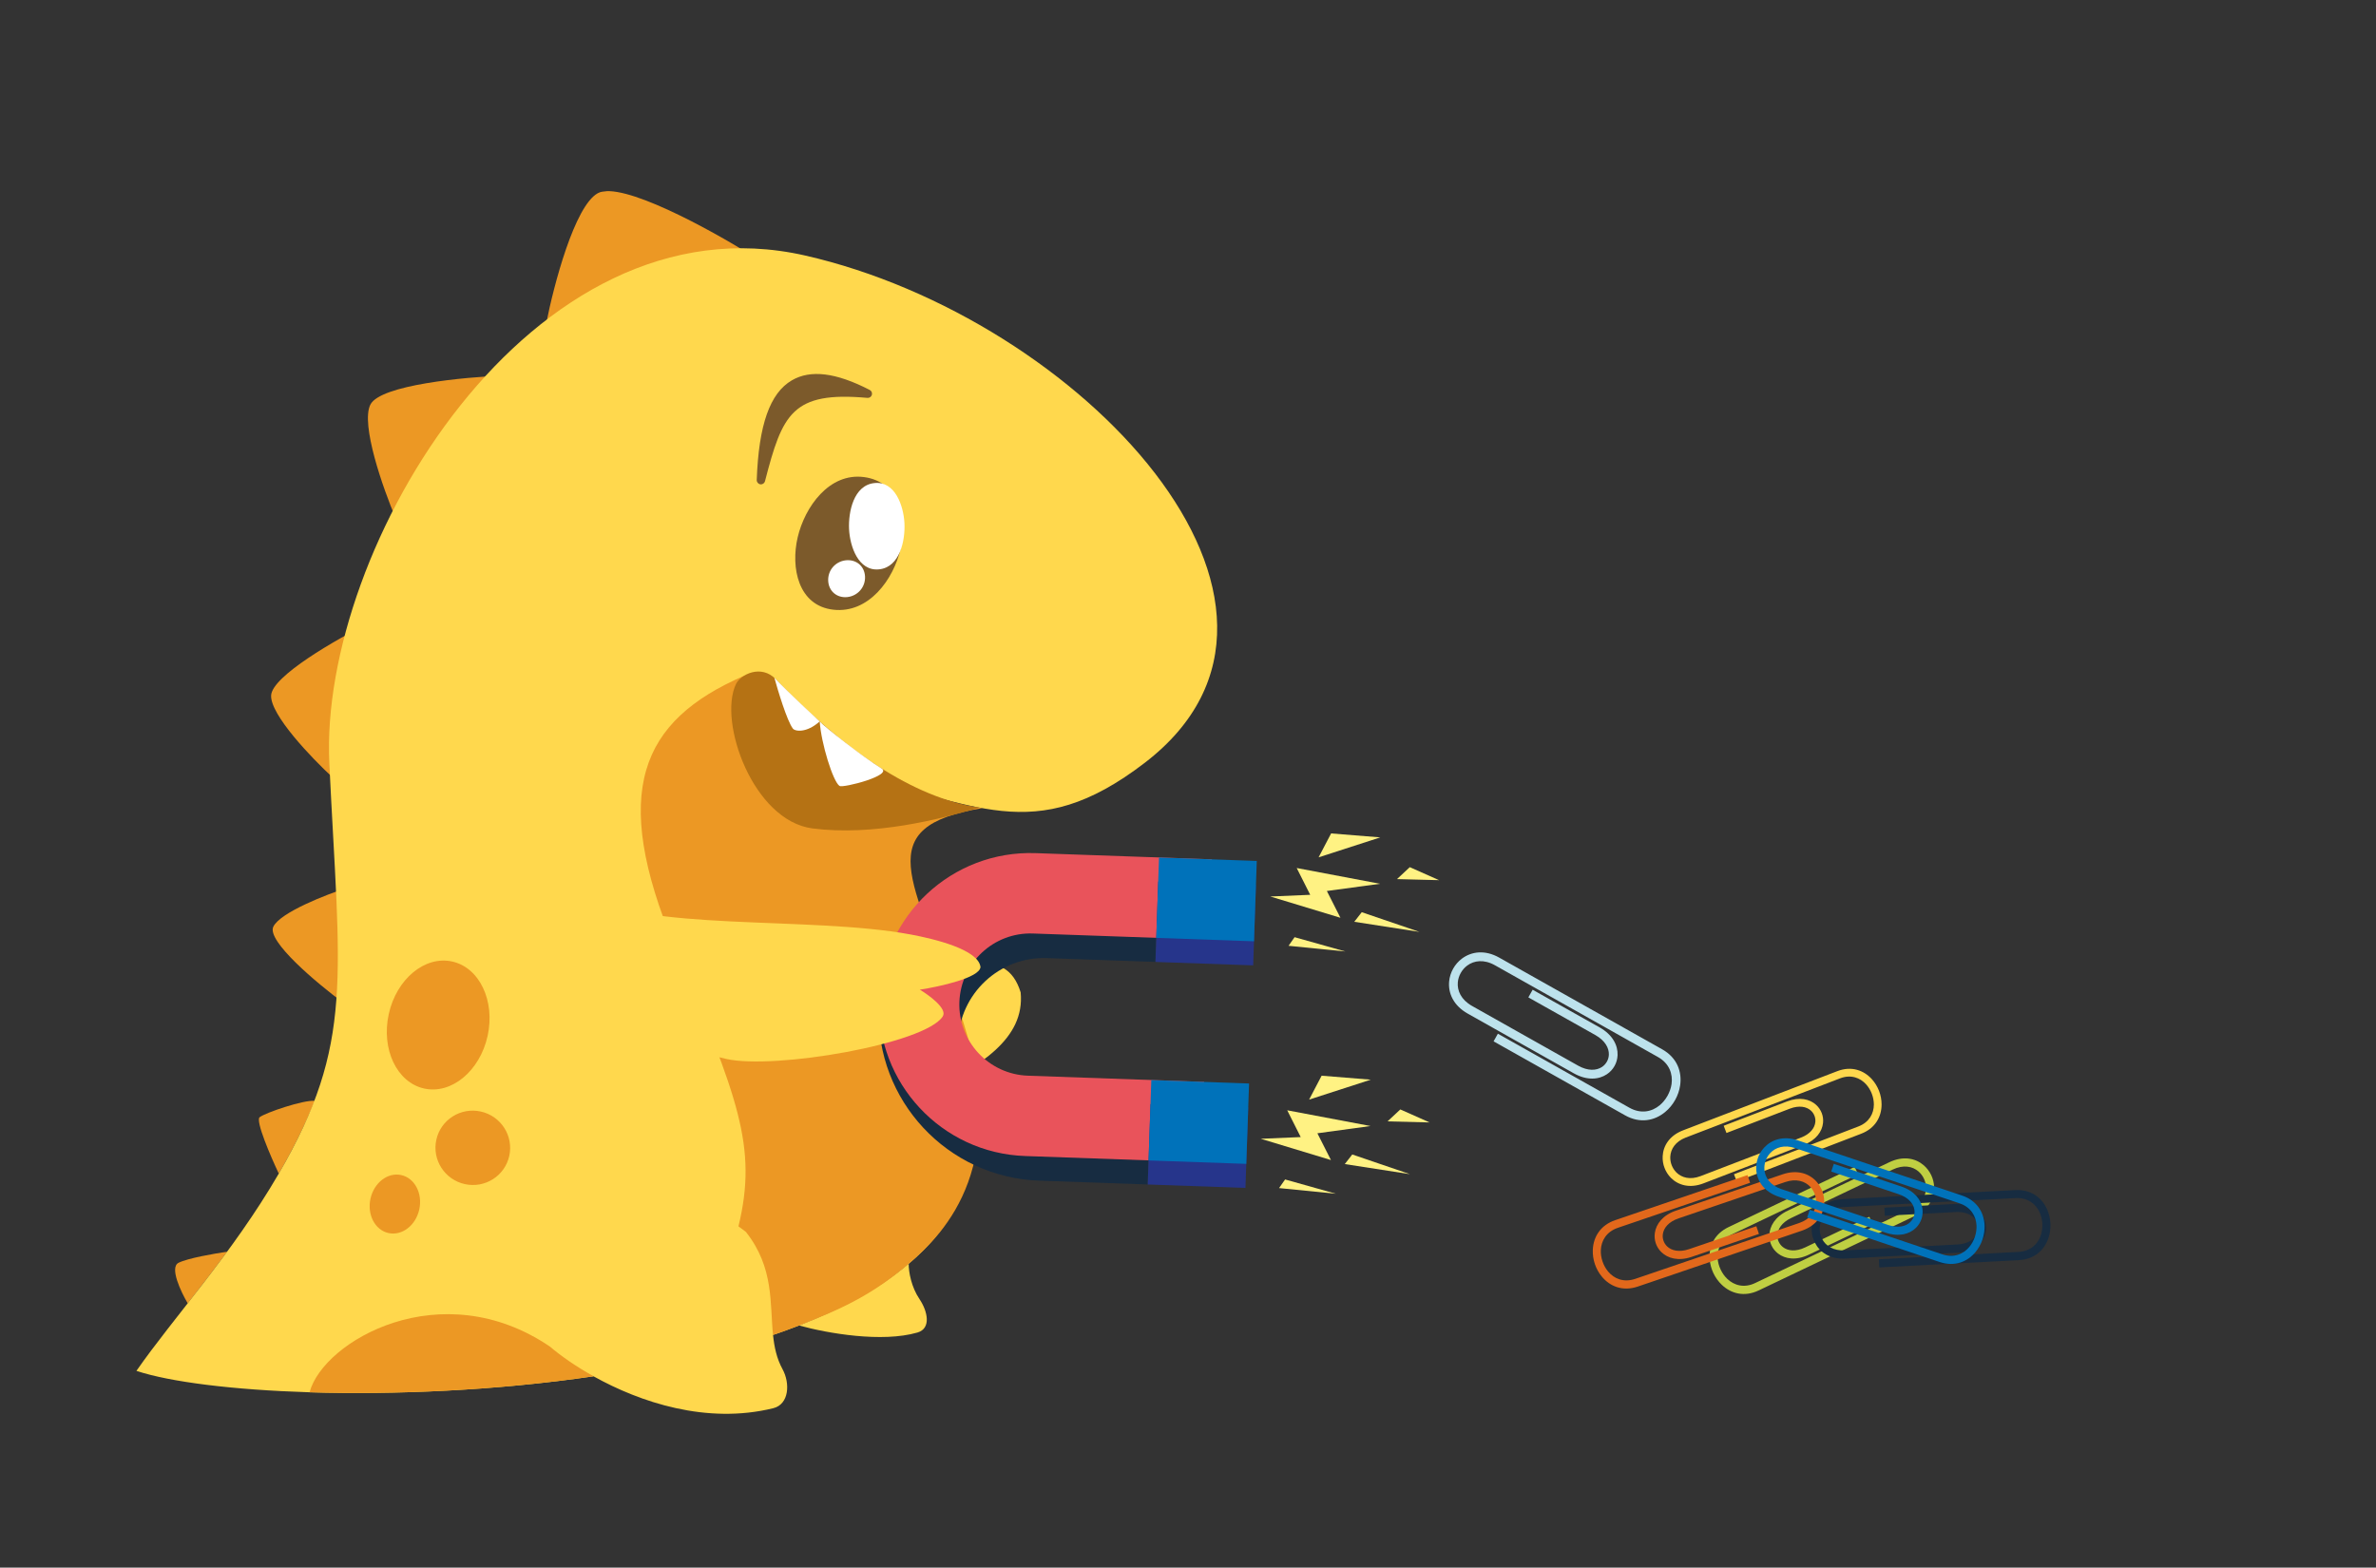 <svg width="391" height="258" viewBox="0 0 391 258" fill="none" xmlns="http://www.w3.org/2000/svg">
<rect x="0" y="0" width="391" height="258" fill="#333333" stroke="none"/>
<g clip-path="url(#clip0)">
<path d="M167.964 163.332C169.401 178.756 138.172 180.527 133.756 196.502C133.756 196.502 121.819 165.951 127.161 170.146C136.452 177.431 163.087 147.476 167.964 163.332Z" fill="#FFD84D"/>
<path d="M44.617 114.447C44.456 117.626 51.279 124.752 54.705 127.918C54.383 119.387 56.352 110.955 60.646 102.575C55.37 105.205 44.778 111.268 44.617 114.447Z" fill="#EC9824"/>
<path d="M60.959 66.575C59.306 69.797 63.033 80.381 65.107 85.265C68.77 76.278 74.76 68.464 83.131 61.798C76.428 62.049 62.612 63.354 60.959 66.575Z" fill="#EC9824"/>
<path d="M98.38 31.795C94.555 33.887 91.122 46.953 89.888 53.227C99.609 46.75 110.859 43.022 123.712 42.04C116.856 37.752 102.205 29.703 98.38 31.795Z" fill="#EC9824"/>
<path d="M29.373 207.833C27.874 208.591 29.76 212.595 30.892 214.502C32.987 211.823 35.182 208.994 37.377 206.008C35.332 206.298 30.873 207.075 29.373 207.833Z" fill="#EC9824"/>
<path d="M44.979 152.515C43.841 154.865 52.194 161.85 56.508 165.047C57.54 159.123 57.897 152.798 57.338 146.039C53.691 147.219 46.117 150.164 44.979 152.515Z" fill="#EC9824"/>
<path d="M42.722 183.877C42.022 184.457 44.531 190.304 45.877 193.151C48.066 189.388 50.084 185.402 51.81 181.181C49.981 180.975 43.599 183.157 42.722 183.877Z" fill="#EC9824"/>
<path d="M188.409 125.523C222.266 99.511 177.594 52.298 132.469 42.048C87.344 31.799 52.5 90.198 54.194 125.604C55.889 161.009 58.347 171.671 45.877 193.151C38.203 206.366 28.513 216.889 22.451 225.615C27.952 227.44 38.294 228.749 50.937 229.141C64.862 229.566 81.57 228.871 97.676 226.513C105.32 230.781 116.292 234.459 127.247 231.763C129.851 231.123 130.061 227.674 128.768 225.323C127.813 223.582 127.416 221.693 127.213 219.705C128.669 219.21 130.097 218.692 131.485 218.149C138.58 215.386 144.775 212.024 149.543 207.987C152.668 205.34 155.182 202.404 156.932 199.152C164.643 184.848 162.965 170.587 139.032 127.422C160.546 131.878 169.953 139.707 188.409 125.523Z" fill="#FFD84D"/>
<path d="M131.484 218.142C136.195 219.448 145.151 220.994 150.978 219.306C153.278 218.639 152.659 215.799 151.317 213.81C149.966 211.804 149.537 209.392 149.536 207.982C144.775 212.024 138.579 215.38 131.484 218.142Z" fill="#FFD84D"/>
<path d="M161.647 133.005C147.128 131.034 133.102 124.634 122.433 111.227C105.364 118.636 100.406 130.331 111.004 155.746L111.163 156.129C121.379 180.618 124.728 188.646 121.523 201.835C121.913 202.108 122.319 202.41 122.756 202.758C127.405 208.636 126.675 214.523 127.213 219.705C128.669 219.21 130.097 218.686 131.485 218.149C138.58 215.386 143.476 213.146 149.543 207.988C155.603 202.83 166.806 191.402 157.759 165.956C150.221 144.767 143.002 136.078 161.647 133.005Z" fill="#EC9824"/>
<path d="M90.489 221.613C72.584 209.487 53.2 220.699 50.943 229.14C64.868 229.565 81.576 228.871 97.682 226.506C94.714 224.858 92.249 223.112 90.489 221.613Z" fill="#EC9824"/>
<path d="M74.414 158.246C78.906 159.239 81.517 164.729 80.241 170.501C78.965 176.272 74.29 180.147 69.797 179.147C65.306 178.153 62.701 172.663 63.977 166.891C65.247 161.12 69.922 157.252 74.414 158.246Z" fill="#EC9824"/>
<path d="M79.124 182.936C82.438 183.671 84.537 186.941 83.807 190.239C83.078 193.537 79.802 195.613 76.488 194.878C73.174 194.143 71.075 190.873 71.805 187.576C72.528 184.278 75.809 182.202 79.124 182.936Z" fill="#EC9824"/>
<path d="M66.037 193.394C68.251 193.885 69.578 196.421 68.995 199.055C68.411 201.69 66.146 203.424 63.926 202.934C61.712 202.442 60.385 199.907 60.969 197.272C61.553 194.637 63.816 192.897 66.037 193.394Z" fill="#EC9824"/>
<path d="M127.675 111.791C125.268 109.292 121.883 110.979 121.118 112.577C118.142 118.798 123.947 135.074 133.708 136.341C143.647 137.63 154.661 134.858 161.111 132.925C150.103 131.189 138.967 123.512 127.675 111.791Z" fill="#B57214"/>
<path d="M142.184 78.517C147.919 79.273 149.376 85.272 148.202 90.335C147.028 95.392 142.95 100.994 137.153 100.346C131.357 99.704 130.093 93.437 131.268 88.43C132.442 83.423 136.456 77.76 142.184 78.517Z" fill="#7C5A2B"/>
<path d="M143.894 79.502C147.308 79.146 148.694 83.26 148.838 86.108C148.981 88.956 148.083 93.346 144.669 93.702C141.261 94.057 139.868 89.943 139.725 87.102C139.582 84.254 140.479 79.857 143.894 79.502Z" fill="white"/>
<path d="M139.178 92.215C140.89 92.027 142.274 93.164 142.351 94.891C142.428 96.618 141.162 98.069 139.457 98.263C137.746 98.457 136.367 97.306 136.29 95.579C136.212 93.852 137.472 92.408 139.178 92.215Z" fill="white"/>
<path d="M125.22 79.016C125.679 66.372 129.08 57.711 142.807 64.793C130.034 63.639 128.131 67.744 125.22 79.016Z" fill="#7C5A2B"/>
<path d="M139.086 63.907C131.792 63.879 128.799 66.328 126.601 72.035C127.397 67.732 128.834 65.057 130.999 63.793C131.514 63.492 132.076 63.274 132.685 63.132C134.428 62.733 136.571 62.995 139.086 63.907ZM125.892 79.186C128.748 68.133 130.366 64.365 142.746 65.484C143.076 65.513 143.383 65.307 143.476 64.989C143.569 64.67 143.421 64.331 143.127 64.178C137.576 61.312 133.38 60.797 130.303 62.598C126.693 64.708 124.861 69.919 124.529 78.994C124.515 79.346 124.771 79.654 125.122 79.706C125.212 79.72 125.293 79.716 125.377 79.694C125.621 79.639 125.823 79.445 125.892 79.186Z" fill="#7C5A2B"/>
<path d="M130.478 119.91C129.493 118.599 128.008 113.619 127.431 111.538C128.233 112.369 130.002 114.206 134.889 118.731C132.737 120.671 130.835 120.381 130.478 119.91Z" fill="white"/>
<path d="M138.156 129.352C137.08 128.636 135.118 122.296 134.895 118.731C135.625 119.589 142.214 124.725 144.98 126.416C147.185 127.566 138.722 129.729 138.156 129.352Z" fill="white"/>
<path d="M144.615 165.982C145.045 153.567 155.453 143.853 167.863 144.285L190.595 145.083L190.138 158.31L172.28 157.683C164.481 157.408 157.934 163.515 157.662 171.328C157.484 176.44 161.485 180.735 166.592 180.914L189.324 181.711L188.867 194.939L171.01 194.311C155.9 193.778 144.085 181.099 144.615 165.982Z" fill="#172C41"/>
<path d="M198.159 178.056L169.162 177.037C162.708 176.813 157.656 171.385 157.878 164.926C158.107 158.466 163.522 153.411 169.975 153.635L198.972 154.654L199.43 141.427L170.432 140.408C156.676 139.925 145.143 150.696 144.663 164.459C144.183 178.228 154.947 189.775 168.698 190.258L197.695 191.277L198.159 178.056Z" fill="#E9535B"/>
<path d="M190.601 145.091L206.684 145.654L206.225 158.878L190.141 158.315L190.601 145.091Z" fill="#26358B"/>
<path d="M190.736 141.13L206.819 141.693L206.36 154.918L190.277 154.354L190.736 141.13Z" fill="#0072BA"/>
<path d="M189.331 181.719L205.414 182.282L204.955 195.507L188.872 194.943L189.331 181.719Z" fill="#26358B"/>
<path d="M189.465 177.758L205.549 178.322L205.089 191.546L189.006 190.982L189.465 177.758Z" fill="#0072BA"/>
<path d="M209.043 147.545L220.584 151.047L218.354 146.64L227.099 145.452L213.388 142.857L215.611 147.266L209.043 147.545Z" fill="#FFF283"/>
<path d="M212.046 155.659L221.397 156.592L213.04 154.241L212.046 155.659Z" fill="#FFF283"/>
<path d="M222.862 151.707L233.592 153.37L224.094 150.129L222.862 151.707Z" fill="#FFF283"/>
<path d="M229.893 144.683L236.816 144.857L231.998 142.717L229.893 144.683Z" fill="#FFF283"/>
<path d="M207.476 187.419L219.023 190.921L216.793 186.514L225.537 185.32L211.827 182.731L214.05 187.139L207.476 187.419Z" fill="#FFF283"/>
<path d="M210.485 195.532L219.836 196.465L211.479 194.114L210.485 195.532Z" fill="#FFF283"/>
<path d="M221.3 191.581L232.03 193.244L222.532 190.003L221.3 191.581Z" fill="#FFF283"/>
<path d="M228.332 184.556L235.255 184.729L230.437 182.59L228.332 184.556Z" fill="#FFF283"/>
<path d="M215.429 180.973L225.58 177.691L217.49 177.038L215.429 180.973Z" fill="#FFF283"/>
<path d="M161.353 159.153C161.018 156.278 153.785 154.524 149.813 153.788C133.149 150.697 105.504 153.414 96.06 147.037C88.613 142.012 87.981 167.122 119.517 174.279C127.406 176.072 152.254 171.825 155.143 167.275C155.959 165.992 152.799 163.734 151.368 162.879C154.633 162.378 161.217 160.931 161.353 159.153Z" fill="#FFD84D"/>
<path d="M305.18 193.553L305.784 193.267L305.206 192.058L304.601 192.344L284.454 201.955C282.067 203.096 281.187 205.189 281.349 207.257C281.412 208.046 281.626 208.829 281.962 209.541C282.299 210.252 282.773 210.91 283.346 211.455C284.847 212.885 287.028 213.518 289.414 212.377C297.99 208.289 306.559 204.201 315.135 200.112C317.409 199.029 318.337 197.168 318.285 195.387C318.264 194.694 318.101 194.018 317.807 193.401C317.513 192.785 317.095 192.227 316.571 191.776C315.223 190.622 313.216 190.181 310.923 191.273L294.187 199.256C292.108 200.247 291.208 201.816 291.167 203.295C291.151 203.886 291.277 204.46 291.52 204.976C291.764 205.492 292.133 205.949 292.602 206.306C293.769 207.206 295.557 207.492 297.637 206.507L307.598 201.756L308.202 201.47L307.624 200.261L307.02 200.547L297.059 205.298C295.501 206.044 294.216 205.873 293.414 205.255C293.118 205.028 292.881 204.73 292.722 204.398C292.563 204.066 292.481 203.7 292.492 203.323C292.52 202.31 293.195 201.207 294.752 200.461L311.489 192.478C313.23 191.647 314.719 191.95 315.697 192.784C316.074 193.109 316.387 193.516 316.598 193.967C316.815 194.417 316.938 194.917 316.948 195.417C316.985 196.71 316.279 198.074 314.55 198.898C305.974 202.986 297.405 207.074 288.829 211.163C287.023 212.027 285.381 211.554 284.249 210.481C283.803 210.052 283.427 209.533 283.157 208.951C282.88 208.377 282.712 207.757 282.662 207.136C282.543 205.583 283.211 204.011 285.018 203.153L305.18 193.553Z" fill="#BFCF42"/>
<path d="M285.938 193.03L285.346 193.258L285.803 194.45L286.395 194.222L306.286 186.586C308.639 185.681 309.634 183.755 309.639 181.773C309.641 181.014 309.494 180.261 309.227 179.554C308.954 178.853 308.561 178.192 308.055 177.626C306.731 176.156 304.702 175.385 302.35 176.29C293.886 179.538 285.428 182.785 276.963 186.032C274.718 186.893 273.696 188.59 273.613 190.292C273.58 190.955 273.685 191.613 273.921 192.218C274.151 192.829 274.513 193.387 274.977 193.858C276.174 195.055 278.053 195.624 280.31 194.763L296.831 188.423C298.879 187.637 299.859 186.208 300.002 184.805C300.06 184.246 299.987 183.691 299.788 183.182C299.588 182.673 299.276 182.21 298.861 181.833C297.813 180.888 296.136 180.482 294.089 181.269L284.254 185.045L283.655 185.274L284.112 186.467L284.705 186.238L294.54 182.462C296.078 181.875 297.287 182.13 298.004 182.777C298.27 183.014 298.47 183.316 298.596 183.64C298.723 183.963 298.773 184.32 298.734 184.676C298.631 185.642 297.906 186.638 296.367 187.225L279.846 193.565C278.128 194.224 276.733 193.822 275.864 192.955C275.528 192.613 275.266 192.206 275.094 191.762C274.921 191.319 274.844 190.833 274.867 190.354C274.931 189.118 275.702 187.877 277.407 187.22C285.872 183.972 294.33 180.725 302.794 177.478C304.578 176.792 306.107 177.366 307.098 178.469C307.489 178.905 307.81 179.436 308.029 180.005C308.248 180.575 308.364 181.175 308.367 181.77C308.365 183.256 307.612 184.701 305.829 185.387L285.938 193.03Z" fill="#FFD84D"/>
<path d="M309.855 207.22L309.189 207.256L309.263 208.595L309.929 208.559L332.224 207.39C334.863 207.254 336.48 205.654 337.119 203.684C337.365 202.926 337.463 202.125 337.424 201.339C337.386 200.554 337.196 199.762 336.878 199.042C336.035 197.15 334.26 195.728 331.621 195.865C322.136 196.364 312.65 196.858 303.165 197.357C300.651 197.491 299.087 198.853 298.449 200.522C298.201 201.166 298.097 201.862 298.135 202.541C298.168 203.227 298.343 203.902 298.662 204.515C299.467 206.098 301.156 207.273 303.688 207.137L322.205 206.168C324.501 206.047 325.934 204.94 326.535 203.588C326.776 203.045 326.882 202.468 326.851 201.901C326.82 201.335 326.658 200.771 326.364 200.255C325.627 198.977 324.084 198.023 321.787 198.143L310.764 198.722L310.099 198.758L310.166 200.092L310.832 200.055L321.854 199.477C323.578 199.388 324.696 200.036 325.203 200.909C325.393 201.237 325.492 201.595 325.512 201.963C325.531 202.33 325.463 202.702 325.31 203.04C324.902 203.967 323.854 204.727 322.129 204.816L303.613 205.786C301.69 205.886 300.428 205.035 299.845 203.89C299.615 203.441 299.493 202.948 299.464 202.45C299.436 201.952 299.513 201.447 299.693 200.974C300.155 199.764 301.325 198.771 303.236 198.671C312.721 198.172 322.206 197.672 331.692 197.179C333.69 197.076 335.027 198.137 335.662 199.559C335.912 200.124 336.057 200.752 336.09 201.388C336.123 202.023 336.044 202.666 335.858 203.253C335.379 204.734 334.158 205.934 332.16 206.038L309.855 207.22Z" fill="#172C41"/>
<path d="M247.126 170.482L246.494 170.126L245.788 171.383L246.42 171.74L267.426 183.56C269.913 184.959 272.311 184.437 274.03 183.007C274.691 182.464 275.242 181.789 275.659 181.043C276.077 180.303 276.366 179.478 276.489 178.629C276.81 176.415 276.016 174.091 273.53 172.692C264.593 167.665 255.654 162.631 246.717 157.604C244.345 156.267 242.131 156.609 240.586 157.761C239.988 158.21 239.493 158.777 239.133 159.423C238.772 160.068 238.539 160.786 238.472 161.527C238.296 163.436 239.156 165.482 241.542 166.824L258.994 176.648C261.158 177.866 263.103 177.687 264.43 176.8C264.964 176.447 265.389 175.976 265.688 175.444C265.993 174.906 266.164 174.302 266.193 173.659C266.258 172.065 265.4 170.307 263.236 169.089L252.848 163.246L252.216 162.89L251.51 164.147L252.141 164.504L262.53 170.346C264.156 171.26 264.8 172.498 264.757 173.588C264.743 173.997 264.627 174.381 264.431 174.731C264.235 175.074 263.964 175.377 263.628 175.599C262.717 176.204 261.326 176.297 259.7 175.384L242.247 165.56C240.433 164.538 239.775 163.031 239.903 161.656C239.951 161.117 240.12 160.595 240.388 160.124C240.651 159.653 241.014 159.233 241.451 158.911C242.571 158.073 244.21 157.85 246.011 158.862C254.948 163.889 263.886 168.922 272.824 173.956C274.712 175.013 275.311 176.759 275.074 178.424C274.979 179.087 274.744 179.736 274.41 180.341C274.075 180.939 273.633 181.482 273.121 181.907C271.828 182.979 270.027 183.365 268.139 182.308L247.126 170.482Z" fill="#BDE2EC"/>
<path d="M287.37 194.875L288.001 194.661L287.573 193.396L286.941 193.611L265.813 200.807C263.311 201.661 262.197 203.639 262.115 205.711C262.085 206.505 262.207 207.305 262.46 208.052C262.713 208.799 263.105 209.504 263.611 210.114C264.937 211.709 267.029 212.591 269.532 211.737C278.52 208.677 287.513 205.61 296.501 202.55C298.889 201.735 300.02 200 300.181 198.219C300.242 197.528 300.158 196.836 299.936 196.192C299.714 195.542 299.365 194.938 298.897 194.43C297.694 193.127 295.746 192.454 293.345 193.27L275.791 199.251C273.613 199.991 272.536 201.45 272.324 202.911C272.239 203.498 272.296 204.081 272.481 204.623C272.665 205.165 272.976 205.66 273.401 206.073C274.459 207.105 276.203 207.596 278.375 206.858L288.825 203.295L289.456 203.081L289.028 201.816L288.396 202.03L277.946 205.587C276.316 206.141 275.056 205.823 274.332 205.12C274.063 204.858 273.867 204.537 273.744 204.188C273.626 203.839 273.588 203.467 273.643 203.097C273.785 202.095 274.589 201.077 276.22 200.523L293.774 194.541C295.597 193.92 297.045 194.397 297.917 195.339C298.255 195.705 298.515 196.144 298.673 196.62C298.83 197.097 298.898 197.603 298.852 198.103C298.739 199.396 297.877 200.666 296.067 201.286C287.079 204.346 278.085 207.413 269.097 210.473C267.202 211.116 265.626 210.46 264.63 209.263C264.234 208.791 263.928 208.226 263.717 207.618C263.512 207.01 263.41 206.376 263.436 205.759C263.499 204.203 264.341 202.722 266.235 202.073L287.37 194.875Z" fill="#E2681B"/>
<path d="M298.447 199.319L297.814 199.107L297.391 200.374L298.024 200.586L319.189 207.698C321.695 208.537 323.786 207.645 325.103 206.05C325.605 205.438 325.996 204.732 326.244 203.981C326.491 203.23 326.614 202.432 326.581 201.64C326.488 199.57 325.366 197.592 322.859 196.754C313.857 193.728 304.848 190.703 295.845 187.677C293.456 186.875 291.504 187.568 290.298 188.886C289.833 189.394 289.481 190.001 289.264 190.648C289.048 191.294 288.963 191.988 289.027 192.676C289.196 194.442 290.337 196.16 292.739 196.968L310.32 202.876C312.501 203.609 314.238 203.111 315.29 202.075C315.71 201.661 316.019 201.16 316.205 200.623C316.384 200.081 316.439 199.498 316.355 198.912C316.142 197.452 315.052 196.004 312.872 195.27L302.407 191.757L301.774 191.545L301.351 192.812L301.984 193.024L312.448 196.538C314.081 197.087 314.892 198.098 315.038 199.103C315.095 199.472 315.059 199.846 314.945 200.198C314.83 200.545 314.631 200.863 314.362 201.128C313.639 201.836 312.388 202.162 310.75 201.614L293.169 195.706C291.342 195.093 290.482 193.836 290.359 192.559C290.311 192.057 290.376 191.554 290.532 191.084C290.694 190.607 290.948 190.168 291.291 189.795C292.165 188.837 293.615 188.348 295.43 188.956C304.432 191.982 313.441 195.007 322.444 198.033C324.343 198.669 325.192 200.152 325.261 201.705C325.285 202.323 325.193 202.955 324.99 203.562C324.788 204.17 324.48 204.733 324.087 205.207C323.098 206.405 321.525 207.071 319.625 206.436L298.447 199.319Z" fill="#0072BA"/>
<path d="M216.99 141.1L227.141 137.818L219.052 137.165L216.99 141.1Z" fill="#FFF283"/>
</g>
<defs>
<clipPath id="clip0">
<rect width="360.122" height="268.647" fill="white" transform="matrix(-0.993 0.12 0.12 0.993 357.98 0.269)"/>
</clipPath>
</defs>
</svg>
